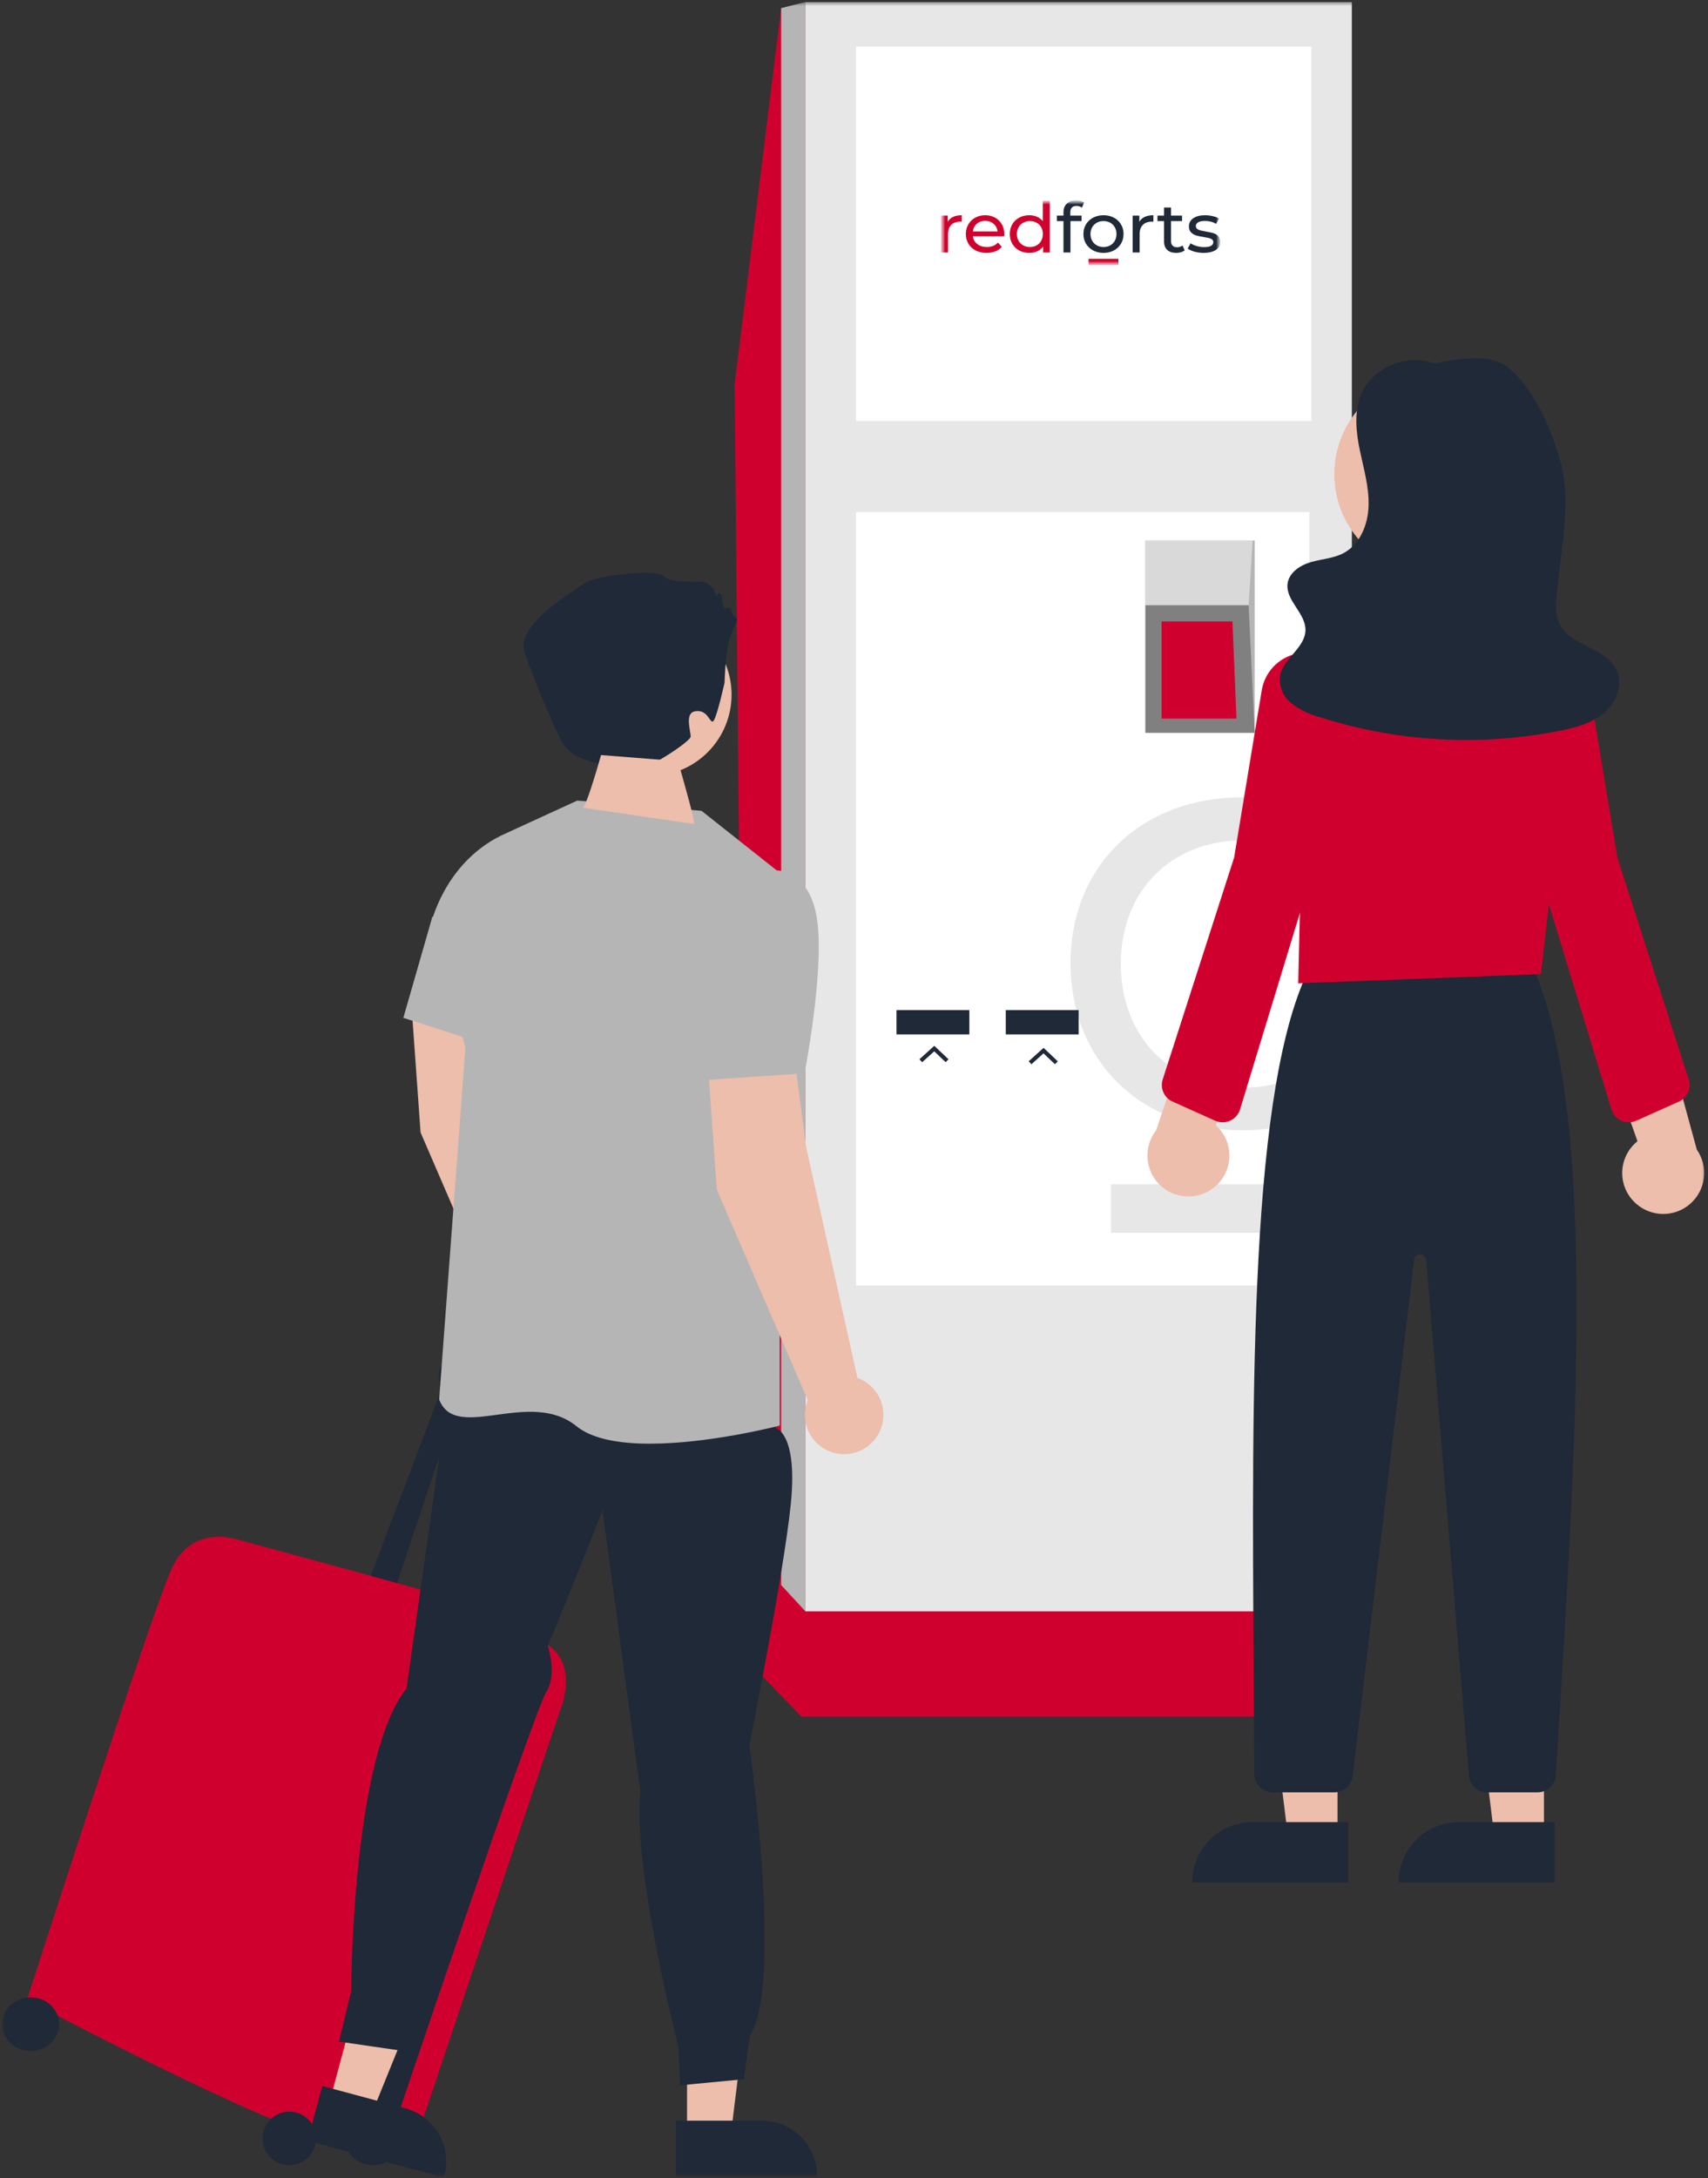 <svg width="422" height="538" viewBox="0 0 422 538" fill="none" xmlns="http://www.w3.org/2000/svg">
<rect x="0" y="0" width="422" height="538" fill="#333333" stroke="none"/>
<g clip-path="url(#clip0_95_2344)">
<mask id="mask0_95_2344" style="mask-type:luminance" maskUnits="userSpaceOnUse" x="0" y="0" width="422" height="538">
<path d="M421.5 0.5H0.5V537.5H421.5V0.5Z" fill="white"/>
</mask>
<g mask="url(#mask0_95_2344)">
<path d="M330.5 424V369.5L331.5 115.5L317 23L193 2L181.5 95L184.5 410L198 424H330.5Z" fill="#D0002E"/>
<path d="M199 114.5V0.5H334V118.5V398H199V114.5Z" fill="#E7E7E7"/>
<path d="M193 2L199 0.5V113V398L193 391.5V114V2Z" fill="#B5B5B5"/>
<path d="M323.5 126.5H211.5V317.5H323.5V126.5Z" fill="white"/>
<path d="M307.034 268.658C289.351 268.658 276.925 256.29 276.925 238.046C276.925 220.111 289.351 207.586 307.034 207.586C315.179 207.586 322.257 210.291 327.5 214.988L328.5 201.862C322.327 198.674 315.053 196.919 307.034 196.919C282.023 196.919 264.5 213.772 264.5 237.891C264.5 262.166 282.023 279.173 307.034 279.173C315.053 279.173 322.327 277.402 328.5 274.187V260.354C323.173 265.628 315.709 268.658 307.034 268.658Z" fill="#E7E7E7"/>
<path d="M328.5 304.5H274.5V292.5H328.5V304.5Z" fill="#E7E7E7"/>
<path d="M239.5 249.5H221.5V255.5H239.5V249.5Z" fill="#1F2937"/>
<path d="M266.5 249.5H248.5V255.5H266.5V249.5Z" fill="#1F2937"/>
<path d="M211.5 104V11.5H324V104H211.5Z" fill="white"/>
<path d="M310 133.5H283V181H310V133.5Z" fill="#B5B5B5"/>
<path d="M308.5 149.5H283V133.5H309.5L308.5 149.5Z" fill="#D9D9D9"/>
<path d="M308.5 149.5H283V181H310L308.5 149.5Z" fill="#808080"/>
<path d="M227.5 262L230.833 259L234 262" stroke="#1F2937"/>
<path d="M254.5 262.5L257.833 259.5L261 262.5" stroke="#1F2937"/>
<path d="M304.5 153.5C301 153.5 289.5 153.5 287 153.5V177.5H305.5L304.5 153.5Z" fill="#D0002E"/>
<mask id="mask1_95_2344" style="mask-type:luminance" maskUnits="userSpaceOnUse" x="232" y="49" width="70" height="17">
<path d="M301.5 49.5H232.5V65.5H301.5V49.5Z" fill="white"/>
</mask>
<g mask="url(#mask1_95_2344)">
<mask id="mask2_95_2344" style="mask-type:luminance" maskUnits="userSpaceOnUse" x="232" y="49" width="70" height="17">
<path d="M301.5 49.5H232.5V65.5H301.5V49.5Z" fill="white"/>
</mask>
<g mask="url(#mask2_95_2344)">
<path d="M235.486 53.576C236.074 53.3 236.787 53.163 237.627 53.163V54.762C237.53 54.751 237.399 54.745 237.231 54.745C236.295 54.745 235.561 55.012 235.027 55.544C234.494 56.078 234.227 56.837 234.227 57.823V62.363H232.5V53.249H234.155V54.779C234.454 54.252 234.898 53.851 235.486 53.576Z" fill="#D0002E"/>
<path d="M241.342 55.278C240.784 55.76 240.457 56.39 240.362 57.17H246.478C246.381 56.402 246.055 55.774 245.497 55.287C244.94 54.8 244.247 54.556 243.42 54.556C242.592 54.556 241.9 54.797 241.342 55.278ZM248.096 58.356H240.362C240.47 59.159 240.838 59.804 241.468 60.291C242.098 60.778 242.88 61.022 243.815 61.022C244.955 61.022 245.872 60.655 246.567 59.921L247.521 60.987C247.089 61.469 246.552 61.836 245.911 62.087C245.269 62.34 244.553 62.466 243.761 62.466C242.754 62.466 241.861 62.268 241.081 61.873C240.301 61.477 239.699 60.924 239.273 60.213C238.848 59.503 238.635 58.7 238.635 57.806C238.635 56.923 238.842 56.127 239.255 55.416C239.669 54.705 240.239 54.152 240.964 53.756C241.69 53.361 242.508 53.163 243.42 53.163C244.331 53.163 245.143 53.361 245.857 53.756C246.57 54.152 247.128 54.705 247.53 55.416C247.931 56.127 248.132 56.941 248.132 57.858C248.132 57.984 248.12 58.15 248.096 58.356Z" fill="#D0002E"/>
<path d="M256.1 60.616C256.591 60.347 256.975 59.969 257.251 59.481C257.527 58.994 257.665 58.435 257.665 57.805C257.665 57.174 257.527 56.615 257.251 56.128C256.975 55.641 256.591 55.266 256.1 55.002C255.608 54.738 255.062 54.606 254.463 54.606C253.851 54.606 253.303 54.738 252.817 55.002C252.331 55.266 251.947 55.641 251.666 56.128C251.384 56.615 251.243 57.174 251.243 57.805C251.243 58.435 251.384 58.994 251.666 59.481C251.947 59.969 252.331 60.347 252.817 60.616C253.303 60.886 253.851 61.02 254.463 61.02C255.062 61.02 255.608 60.886 256.1 60.616ZM259.373 49.602V62.361H257.718V60.917C257.335 61.422 256.849 61.806 256.261 62.069C255.674 62.333 255.026 62.465 254.319 62.465C253.395 62.465 252.568 62.27 251.837 61.88C251.105 61.49 250.532 60.943 250.119 60.238C249.705 59.533 249.498 58.722 249.498 57.805C249.498 56.888 249.705 56.08 250.119 55.38C250.532 54.681 251.105 54.136 251.837 53.747C252.568 53.357 253.395 53.162 254.319 53.162C255.002 53.162 255.632 53.285 256.207 53.532C256.783 53.778 257.263 54.142 257.646 54.623V49.602H259.373Z" fill="#D0002E"/>
<path d="M264.447 52.458V53.249H267.217V54.607H264.482V62.362H262.756V54.607H261.137V53.249H262.756V52.44C262.756 51.535 263.031 50.818 263.583 50.291C264.134 49.764 264.908 49.5 265.904 49.5C266.287 49.5 266.647 49.546 266.983 49.638C267.318 49.729 267.606 49.861 267.846 50.033L267.324 51.288C266.929 51.002 266.485 50.858 265.993 50.858C264.962 50.858 264.447 51.392 264.447 52.458Z" fill="#1F2937"/>
<path d="M274.294 60.617C274.78 60.348 275.16 59.97 275.436 59.483C275.712 58.995 275.85 58.437 275.85 57.806C275.85 57.176 275.712 56.617 275.436 56.129C275.16 55.642 274.78 55.267 274.294 55.003C273.809 54.739 273.26 54.608 272.648 54.608C272.037 54.608 271.488 54.739 271.003 55.003C270.517 55.267 270.133 55.642 269.851 56.129C269.569 56.617 269.429 57.176 269.429 57.806C269.429 58.437 269.569 58.995 269.851 59.483C270.133 59.97 270.517 60.348 271.003 60.617C271.488 60.887 272.037 61.022 272.648 61.022C273.26 61.022 273.809 60.887 274.294 60.617ZM270.094 61.864C269.339 61.463 268.748 60.91 268.322 60.205C267.896 59.5 267.684 58.7 267.684 57.806C267.684 56.912 267.896 56.112 268.322 55.407C268.748 54.702 269.339 54.152 270.094 53.757C270.85 53.361 271.701 53.163 272.648 53.163C273.595 53.163 274.444 53.361 275.194 53.757C275.943 54.152 276.531 54.702 276.956 55.407C277.382 56.112 277.595 56.912 277.595 57.806C277.595 58.7 277.382 59.5 276.956 60.205C276.531 60.91 275.943 61.463 275.194 61.864C274.444 62.265 273.595 62.466 272.648 62.466C271.701 62.466 270.85 62.265 270.094 61.864Z" fill="#1F2937"/>
<path d="M282.83 53.576C283.417 53.3 284.131 53.163 284.97 53.163V54.762C284.874 54.751 284.742 54.745 284.574 54.745C283.639 54.745 282.904 55.012 282.371 55.544C281.837 56.078 281.57 56.837 281.57 57.823V62.363H279.844V53.249H281.498V54.779C281.798 54.252 282.242 53.851 282.83 53.576Z" fill="#1F2937"/>
<path d="M292.704 61.829C292.452 62.035 292.14 62.193 291.769 62.302C291.397 62.411 291.013 62.465 290.617 62.465C289.658 62.465 288.914 62.219 288.387 61.726C287.859 61.233 287.595 60.528 287.595 59.611V54.607H285.977V53.248H287.595V51.254H289.322V53.248H292.056V54.607H289.322V59.542C289.322 60.035 289.451 60.413 289.709 60.677C289.966 60.941 290.335 61.072 290.815 61.072C291.343 61.072 291.793 60.929 292.164 60.643L292.704 61.829Z" fill="#1F2937"/>
<path d="M295.132 62.165C294.413 61.965 293.849 61.709 293.441 61.4L294.161 60.093C294.581 60.38 295.09 60.609 295.69 60.781C296.289 60.953 296.895 61.039 297.507 61.039C299.018 61.039 299.773 60.626 299.773 59.801C299.773 59.526 299.671 59.308 299.467 59.147C299.263 58.987 299.009 58.869 298.703 58.795C298.397 58.72 297.962 58.637 297.399 58.545C296.631 58.431 296.004 58.299 295.519 58.15C295.033 58.001 294.616 57.749 294.269 57.393C293.921 57.038 293.747 56.539 293.747 55.897C293.747 55.072 294.107 54.41 294.827 53.911C295.546 53.412 296.511 53.163 297.723 53.163C298.358 53.163 298.993 53.238 299.629 53.387C300.265 53.536 300.786 53.737 301.194 53.989L300.457 55.295C299.677 54.814 298.76 54.573 297.705 54.573C296.973 54.573 296.415 54.688 296.032 54.917C295.648 55.147 295.456 55.45 295.456 55.828C295.456 56.127 295.564 56.361 295.78 56.533C295.996 56.705 296.262 56.832 296.58 56.912C296.898 56.992 297.345 57.084 297.92 57.187C298.688 57.313 299.308 57.448 299.782 57.591C300.256 57.734 300.66 57.978 300.996 58.322C301.332 58.666 301.5 59.147 301.5 59.766C301.5 60.592 301.131 61.248 300.394 61.735C299.656 62.222 298.652 62.466 297.381 62.466C296.601 62.466 295.852 62.365 295.132 62.165Z" fill="#1F2937"/>
<path d="M276.325 65.5H268.953V63.924H276.325V65.5Z" fill="#D0002E"/>
</g>
</g>
<path d="M92.211 534.795C96.107 534.795 99.266 531.834 99.266 528.182C99.266 524.529 96.107 521.568 92.211 521.568C88.315 521.568 85.156 524.529 85.156 528.182C85.156 531.834 88.315 534.795 92.211 534.795Z" fill="#1F2937"/>
<path d="M97.086 394.126C97.086 394.126 112.844 346.648 114.056 343.343C115.268 340.037 127.996 345.446 131.329 346.347C134.663 347.249 133.754 350.554 133.754 350.554L116.784 399.234L121.935 401.638L137.693 352.658C146.785 343.343 140.118 342.742 140.118 342.742C140.118 342.742 120.723 336.131 113.45 335.53C106.177 334.929 108.904 343.643 108.904 343.643L91.328 389.919L97.086 394.126Z" fill="#1F2937"/>
<path d="M134.827 405.958L134.824 405.954C132.594 402.767 129.427 400.347 125.759 399.029C125.629 398.98 125.478 398.926 125.306 398.866C116.979 395.965 58.961 380.351 58.961 380.351C58.961 380.351 47.476 376.133 42.338 387.581C37.199 399.029 6.672 493.924 6.672 493.924C6.672 493.924 66.379 525.749 83.785 529.213C84.86 529.471 85.969 529.558 87.071 529.472C90.03 529.063 92.942 528.37 95.767 527.402C98.891 526.388 101.863 524.956 104.602 523.146L138.454 422.225C138.454 422.225 143.29 411.079 134.827 405.958Z" fill="#D0002E"/>
<path d="M134.946 405.243L134.943 405.24C132.69 402.034 129.492 399.6 125.787 398.274C125.656 398.225 125.503 398.171 125.329 398.11C128.095 402.922 129.146 410.394 129.146 410.394C129.146 410.394 95.564 509.474 92.511 518.867C90.185 526.027 85.493 528.46 83.393 529.211C84.478 529.471 85.598 529.559 86.711 529.472C89.7 529.061 92.641 528.363 95.494 527.39C96.329 526.441 97.068 525.413 97.701 524.321C97.701 524.321 131.893 422.817 134.946 417.969C137.999 413.121 134.946 405.243 134.946 405.243Z" fill="#1F2937"/>
<path d="M71.487 534.795C75.139 534.795 78.101 531.834 78.101 528.182C78.101 524.529 75.139 521.568 71.487 521.568C67.834 521.568 64.873 524.529 64.873 528.182C64.873 531.834 67.834 534.795 71.487 534.795Z" fill="#1F2937"/>
<path d="M7.555 506.577C11.451 506.577 14.609 503.616 14.609 499.963C14.609 496.31 11.451 493.349 7.555 493.349C3.659 493.349 0.5 496.31 0.5 499.963C0.5 503.616 3.659 506.577 7.555 506.577Z" fill="#1F2937"/>
<path d="M138.657 326.238L126.003 269.296L123.122 247.345L101.719 249.128L103.914 279.723L126.378 331.732C125.654 333.525 125.482 335.495 125.885 337.387C126.288 339.278 127.248 341.007 128.641 342.349C130.033 343.692 131.796 344.587 133.701 344.92C135.607 345.253 137.568 345.009 139.334 344.219C141.1 343.429 142.589 342.129 143.61 340.486C144.631 338.844 145.138 336.933 145.065 335C144.993 333.067 144.343 331.2 143.201 329.639C142.059 328.077 140.477 326.893 138.657 326.238Z" fill="#ECBEAB"/>
<path d="M169.751 527.34H180.561L185.705 485.64L169.748 485.641L169.751 527.34Z" fill="#ECBEAB"/>
<path d="M166.992 523.811H188.283H188.284C191.883 523.811 195.334 525.24 197.878 527.785C200.423 530.329 201.852 533.78 201.853 537.379V537.82L166.993 537.821L166.992 523.811Z" fill="#1F2937"/>
<path d="M81.369 519.362L91.809 522.17L107.609 483.238L92.2 479.093L81.369 519.362Z" fill="#ECBEAB"/>
<path d="M79.623 515.237L100.184 520.767C103.658 521.702 106.62 523.979 108.417 527.097C110.213 530.216 110.697 533.919 109.762 537.394L109.648 537.82L75.984 528.766L79.623 515.237Z" fill="#1F2937"/>
<path d="M187.054 344.538L191.846 352.829C191.846 352.829 197.112 354.267 195.391 371.434C193.67 388.6 185.137 431.07 185.137 431.07C185.137 431.07 193.596 490.306 185.265 502.821L183.758 513.568L168.026 515.072L167.63 505.536C167.63 505.536 156.249 461.723 158.224 442.574L148.872 373.054C148.872 373.054 129.027 423.879 122.938 433.518C122.938 433.518 112.765 492.668 103.626 495.85L100.325 506.686L83.764 504.278L86.76 491.835C86.76 491.835 86.923 433.711 100.442 417.074L110.889 343.195L187.054 344.538Z" fill="#1F2937"/>
<path d="M160.588 356.591C153.241 356.591 146.416 355.51 142.431 352.275C136.65 347.581 129.28 348.575 122.778 349.451C116.265 350.329 110.639 351.087 108.54 345.765L108.503 345.671L108.51 345.57L114.997 258.654L106.387 228.6L106.408 228.494C106.439 228.345 109.632 213.466 123.685 206.44L142.625 197.745L173.334 200.274L192.598 215.54V215.753L192.653 352.112L192.321 352.197C191.295 352.46 174.946 356.591 160.588 356.591Z" fill="#B5B5B5"/>
<path d="M119.415 257.727L99.656 251.41L106.832 226.411L117.042 227.537L119.415 257.727Z" fill="#B5B5B5"/>
<path d="M211.848 340.347L199.194 283.406L196.313 261.454L174.91 263.238L177.105 293.833L199.57 345.841C198.845 347.635 198.673 349.604 199.077 351.496C199.48 353.388 200.439 355.116 201.832 356.458C203.225 357.801 204.987 358.696 206.893 359.03C208.798 359.363 210.76 359.119 212.525 358.329C214.291 357.539 215.78 356.239 216.801 354.596C217.823 352.953 218.33 351.042 218.257 349.109C218.184 347.176 217.535 345.309 216.393 343.748C215.251 342.187 213.668 341.002 211.848 340.347Z" fill="#ECBEAB"/>
<path d="M171.964 266.925L170.283 244.512L191.576 214.993L191.792 214.985C191.88 214.981 200.445 214.832 201.987 227.953C203.491 240.744 198.893 264.528 198.846 264.767L198.781 265.099L171.964 266.925Z" fill="#B5B5B5"/>
<path d="M163.868 191.425C174.825 189.647 182.267 179.322 180.489 168.365C178.71 157.407 168.386 149.966 157.428 151.744C146.471 153.522 139.029 163.846 140.808 174.804C142.586 185.762 152.91 193.203 163.868 191.425Z" fill="#ECBEAB"/>
<path d="M179.025 168.601C179.025 168.601 179.186 161.535 180.079 158.408C180.973 155.281 182.759 152.601 181.866 152.601C180.973 152.601 180.526 150.368 180.526 150.368C180.526 150.368 179.633 149.921 179.186 150.368C178.739 150.815 178.293 147.241 178.293 147.241C178.293 147.241 177.846 145.901 177.399 146.795C176.953 147.688 176.953 147.241 176.506 145.901C176.059 144.561 173.826 143.668 173.826 143.668C173.826 143.668 165.339 144.115 163.999 142.328C162.659 140.541 147.473 141.881 144.346 144.115C141.219 146.348 127.372 154.388 129.606 161.088C131.839 167.788 138.268 183.215 139.879 184.761C142.427 187.207 144.19 188.089 156.245 190.488C158.604 190.957 170.646 183.256 170.646 181.916C170.646 180.576 169.194 176.327 171.527 175.743C175.055 174.861 175.452 179.321 176.345 177.981C177.238 176.641 179.025 168.601 179.025 168.601Z" fill="#1F2937"/>
<path d="M330.467 453.57H318.207L312.375 406.282H330.469L330.467 453.57Z" fill="#ECBEAB"/>
<path d="M309.45 450.066H333.094V464.953H294.562C294.562 462.998 294.949 461.063 295.697 459.256C296.445 457.45 297.541 455.809 298.924 454.427C300.306 453.044 301.947 451.948 303.753 451.2C305.56 450.452 307.495 450.066 309.45 450.066Z" fill="#1F2937"/>
<path d="M381.467 453.57H369.207L363.375 406.282H381.469L381.467 453.57Z" fill="#ECBEAB"/>
<path d="M360.45 450.066H384.094V464.953H345.562C345.562 462.998 345.949 461.063 346.697 459.256C347.445 457.45 348.541 455.809 349.924 454.427C351.306 453.044 352.947 451.948 354.753 451.2C356.56 450.452 358.495 450.066 360.45 450.066Z" fill="#1F2937"/>
<path d="M379.906 442.701H367.427C366.299 442.695 365.215 442.269 364.386 441.505C363.556 440.742 363.041 439.696 362.942 438.573L352.366 311.175C352.335 310.804 352.168 310.459 351.897 310.205C351.626 309.951 351.27 309.806 350.898 309.8C350.527 309.793 350.166 309.925 349.886 310.169C349.606 310.413 349.426 310.753 349.382 311.122L334.193 438.733C334.062 439.827 333.535 440.834 332.712 441.565C331.888 442.297 330.826 442.701 329.724 442.701H314.4C313.212 442.699 312.073 442.228 311.23 441.389C310.388 440.551 309.911 439.414 309.903 438.226C309.869 430.21 309.814 422.136 309.76 414.061C309.273 342.139 308.77 267.769 323.788 238.633L323.925 238.367L378.118 237.44L378.254 237.738C394.65 273.568 389.673 353.613 384.861 431.022L384.397 438.48C384.325 439.623 383.82 440.695 382.986 441.478C382.152 442.262 381.051 442.699 379.906 442.701Z" fill="#1F2937"/>
<path d="M354.233 141.684C367.798 141.684 378.794 130.687 378.794 117.123C378.794 103.558 367.798 92.561 354.233 92.561C340.668 92.561 329.672 103.558 329.672 117.123C329.672 130.687 340.668 141.684 354.233 141.684Z" fill="#ECBEAB"/>
<path d="M320.748 242.882L321.425 214.722L316.552 192.75C315.322 187.31 315.394 181.656 316.762 176.248C318.131 170.84 320.757 165.833 324.428 161.632C327.999 157.453 332.507 154.177 337.585 152.072C342.663 149.966 348.167 149.091 353.647 149.517C354.001 149.544 354.356 149.574 354.711 149.606C359.394 150.027 363.944 151.388 368.09 153.605C372.236 155.823 375.893 158.852 378.843 162.513C381.854 166.195 384.094 170.445 385.428 175.011C386.762 179.576 387.163 184.364 386.607 189.087L380.713 240.604L320.748 242.882Z" fill="#D0002E"/>
<path d="M299.884 293.352C301.043 292.447 301.989 291.299 302.656 289.989C303.323 288.679 303.695 287.239 303.745 285.77C303.795 284.301 303.523 282.838 302.947 281.486C302.371 280.133 301.505 278.923 300.411 277.942L314.239 244.991L295.989 248.418L285.655 279.184C284.128 281.131 283.368 283.571 283.519 286.042C283.67 288.512 284.723 290.841 286.476 292.588C288.23 294.334 290.564 295.376 293.035 295.517C295.506 295.658 297.943 294.888 299.884 293.352Z" fill="#ECBEAB"/>
<path d="M404.227 297.302C403.122 296.333 402.243 295.133 401.651 293.787C401.059 292.441 400.77 290.982 400.804 289.512C400.837 288.043 401.192 286.598 401.844 285.281C402.496 283.963 403.429 282.804 404.578 281.886L392.646 248.202L410.672 252.663L419.24 283.966C420.654 285.997 421.273 288.477 420.982 290.934C420.69 293.392 419.507 295.658 417.656 297.302C415.806 298.945 413.417 299.853 410.942 299.853C408.467 299.853 406.078 298.946 404.227 297.302Z" fill="#ECBEAB"/>
<path d="M302.078 277.205C301.444 277.205 300.818 277.072 300.239 276.813L289.718 272.1C288.706 271.648 287.897 270.838 287.446 269.825C286.995 268.813 286.933 267.669 287.274 266.615L304.922 211.795L311.742 170.495C311.984 169.028 312.52 167.624 313.316 166.368C314.112 165.111 315.152 164.028 316.375 163.182C317.598 162.336 318.979 161.744 320.436 161.443C321.892 161.141 323.394 161.136 324.853 161.427C326.312 161.717 327.697 162.299 328.926 163.136C330.156 163.973 331.204 165.049 332.009 166.299C332.815 167.55 333.36 168.949 333.613 170.415C333.866 171.881 333.822 173.382 333.483 174.83L323.118 219.122L306.383 274.018C306.102 274.941 305.532 275.748 304.757 276.322C303.982 276.896 303.043 277.206 302.078 277.205Z" fill="#D0002E"/>
<path d="M402.441 277.205C401.477 277.206 400.537 276.896 399.762 276.322C398.987 275.748 398.417 274.94 398.136 274.018L381.41 219.153L371.036 174.83C370.697 173.382 370.653 171.88 370.906 170.415C371.159 168.949 371.705 167.549 372.51 166.299C373.315 165.048 374.363 163.972 375.593 163.135C376.822 162.298 378.207 161.717 379.666 161.426C381.125 161.135 382.627 161.141 384.083 161.442C385.54 161.744 386.921 162.335 388.144 163.181C389.367 164.028 390.408 165.111 391.204 166.368C392 167.624 392.535 169.028 392.777 170.495L399.615 211.867L417.245 266.614C417.586 267.669 417.525 268.813 417.074 269.825C416.623 270.838 415.813 271.648 414.801 272.1L404.28 276.813C403.702 277.072 403.075 277.205 402.441 277.205Z" fill="#D0002E"/>
<path d="M354.736 89.973C347.91 87.016 338.993 90.695 336.239 97.605C334.524 101.906 335.047 106.756 335.992 111.288C336.938 115.821 338.285 120.343 338.14 124.971C337.996 129.598 336.002 134.51 331.898 136.65C329.445 137.929 326.576 138.072 323.917 138.835C321.258 139.597 318.513 141.381 318.13 144.121C317.551 148.265 322.578 151.422 322.545 155.607C322.509 160.04 316.968 162.674 316.25 167.049C316.126 168.33 316.33 169.622 316.843 170.802C317.355 171.983 318.159 173.014 319.179 173.799C321.237 175.344 323.575 176.476 326.063 177.132C345.211 183.252 365.599 184.414 385.319 180.508C389.237 179.726 393.27 178.67 396.314 176.082C399.359 173.495 401.1 168.966 399.35 165.374C396.726 159.989 388.397 159.682 385.494 154.443C383.752 151.3 384.554 147.442 384.921 143.867C385.867 134.637 388.052 123.854 385.759 114.862C383.687 106.739 379.188 96.242 372.759 90.862C368.145 87.002 359.337 88.761 353.441 89.952L354.736 89.973Z" fill="#1F2937"/>
<path d="M148.5 186.5C147.333 190.667 144.8 199.1 144 199.5C153 200.833 171.1 203.5 171.5 203.5C171.9 203.5 169 193.167 167.5 188L148.5 186.5Z" fill="#ECBEAB"/>
</g>
</g>
<defs>
<clipPath id="clip0_95_2344">
<rect width="421" height="537" fill="white" transform="translate(0.5 0.5)"/>
</clipPath>
</defs>
</svg>
